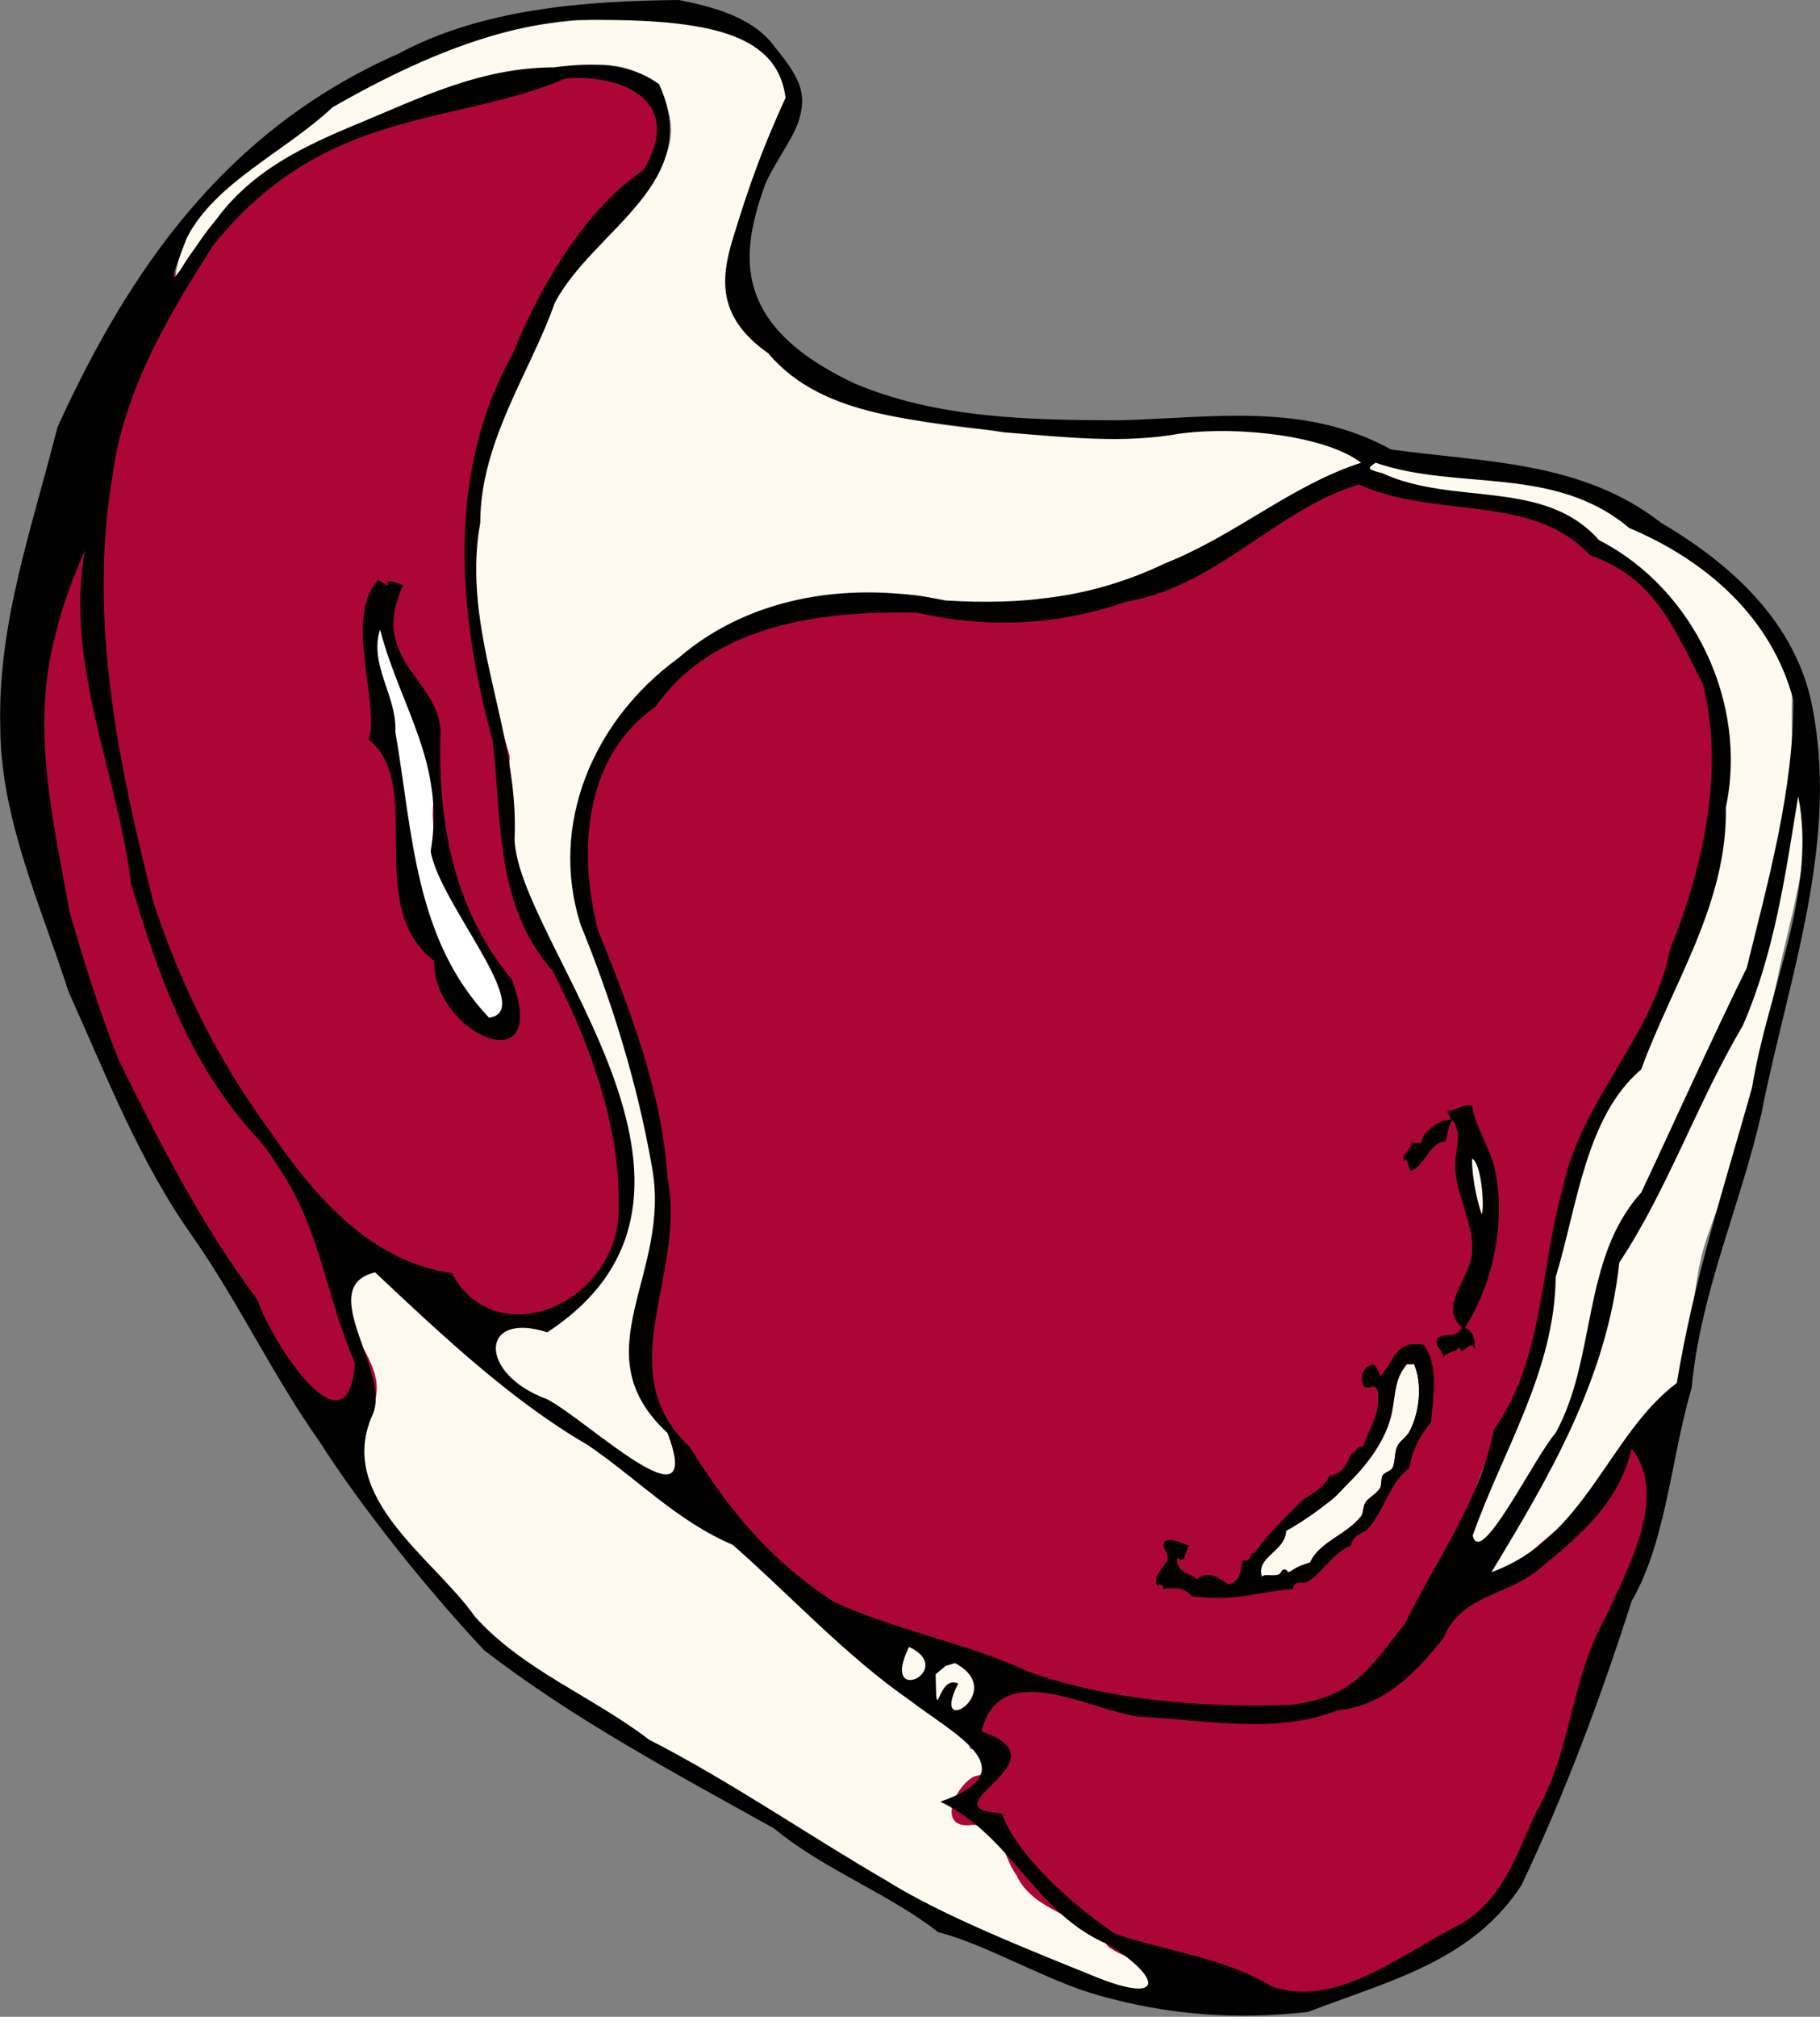 <?xml version="1.0" encoding="UTF-8" standalone="no"?>
<!-- Generator: Adobe Illustrator 13.0.2, SVG Export Plug-In . SVG Version: 6.00 Build 14948)  -->
<svg
    xmlns:inkscape="http://www.inkscape.org/namespaces/inkscape"
    xmlns:rdf="http://www.w3.org/1999/02/22-rdf-syntax-ns#"
    xmlns="http://www.w3.org/2000/svg"
    xmlns:cc="http://creativecommons.org/ns#"
    xmlns:dc="http://purl.org/dc/elements/1.1/"
    xmlns:sodipodi="http://sodipodi.sourceforge.net/DTD/sodipodi-0.dtd"
    xmlns:svg="http://www.w3.org/2000/svg"
    xmlns:ns1="http://sozi.baierouge.fr"
    xmlns:xlink="http://www.w3.org/1999/xlink"
    id="Layer_1"
    style="enable-background:new 0 0 203.21 225.137"
    sodipodi:docname="steak.svg"
    xml:space="preserve"
    viewBox="0 0 203.21 225.137"
    version="1.1"
    y="0px"
    x="0px"
    inkscape:version="0.48.2 r9819"
  ><rect x="0" y="0" width="203.21" height="225.137" fill="#808080" stroke="none"/><sodipodi:namedview
      id="namedview6456"
      bordercolor="#666666"
      inkscape:pageshadow="2"
      guidetolerance="10"
      pagecolor="#ffffff"
      gridtolerance="10"
      inkscape:window-maximized="1"
      inkscape:zoom="1.4824503"
      objecttolerance="10"
      borderopacity="1"
      inkscape:current-layer="Layer_1"
      inkscape:cx="175.82305"
      inkscape:cy="94.037207"
      inkscape:window-y="-9"
      inkscape:window-x="-9"
      inkscape:window-width="1270"
      showgrid="false"
      inkscape:pageopacity="0"
      inkscape:window-height="741"
  />
<path
      id="path6428"
      sodipodi:nodetypes="ccccccccccccccccccccc"
      d="m127.14 223.39c-11.61-4.79-21.85-7.23-37.063-17.69-7.239-4.61-28.581-16.56-33.083-21.04-7.192-5.21-13.937-12.01-17.822-20.6-0.334-1.993 0.154-5.021 0.505-7.117 0.986-5.858-1.881-9.688-0.976-15.108 0.905-0.674 3.633-0.254 3.861-1.148 2.376 1.579 4.115 4.391 6.473 5.986 1.26 3.392 5.494 5.497 8.449 7.725 5.187 3.114 19.642 16.584 22.444 16.507 2.196 2.392 6.628 2.545 7.519 6.24 2.604 2.459 4.818 1.758 8.652 3.879 1.322 3.263 12.576 1.654 14.097 4.721 1.221 0.009-2.247 7.64-1.938 9.443 1.008 0.432 3.043-0.248 3.524 0.71-0.859 2.378-2.455 3.091-3.222 5.564 1.627 3.02 2.008 1.622 4.015 4.79 3.924 3.928 8.542 7.463 10.306 9.171 1.817 2.464 5.668 2.869 7.319 4.755 0.073 0.436-1.185 2.489-1.198 2.835-0.404-0.123-1.839 0.688-1.865 0.385z"
      style="fill:#fffaef"
      inkscape:connector-curvature="0"
  /><path
      id="path7174"
      style="fill:#ffffff"
      inkscape:connector-curvature="0"
      d="m41.062 69.156c-2.693 4.642 1.597 9.935 1.389 14.853 1.634 10.899 2.691 23.605 11.298 31.303 4.607 1.518 5.327-5.112 2.969-7.75-2.652-5.696-7.691-10.639-6.312-17.406-0.577-7.436-3.868-14.998-6.875-21.344-0.686-0.303-2.103-0.641-2.469 0.344z"
  /><path
      id="path6394"
      sodipodi:nodetypes="cccccccccccccccccccccc"
      style="fill:#ab0635"
      inkscape:connector-curvature="0"
      d="m8.312 59.781c-1.727 1.258-0.894 3.612-2.75 4.719 0.526 2.204-1.931 2.861-1.875 5.75-0.519 1.557 0.633 3.864 0.031 4.281-1.552 5.259-0.77 11.642 0 16.5 0.319 4.56 2.269 8.136 2.312 12.719 1.98 3.98 2.299 9.841 5.094 14.031 1.125 5.531 5.663 8.089 7.528 13.304 2.541 3.206 3.522 7.087 5.662 10.432 1.526 1.405 1.776 3.982 3.406 4.73 0.545 3.31 3.856 4.304 4.233 7.782 1.415-2.073 1.958 7.534 4.202 4.158 2.463 1.249 4.26-0.64 5.746-1.946 1.006-3.81-2.877-6.984-3.414-10.514-1.686-4.06-0.377-8.712-0.551-13.166-2.792 3.042-3.364-1.601-5.188-3.188-1.96-1.561-2.917-4.308-4.781-6.719-2.648-4.785-5.656-9.427-7.594-14.531-2.954-6.196-4.197-13.024-5.844-19.656-1.846-6.205-2.357-12.544-2.562-18.875-0.351-2.898 0.327-5.572-0.156-8.406-0.317-1.169-2.55-2.928-3.5-1.406z"
  /><path
      id="path6382"
      sodipodi:nodetypes="cccccccccccccccccccccccccccscccccccccccccccccc"
      style="fill:#ab0635"
      inkscape:connector-curvature="0"
      d="m61.438 7.25c-2.541 0.189-3.804 1.485-6.313 0.938-2.085 0.264-5.177-1.098-6.531 1.719-1.352 1.777-3.198 1.12-5.25 3.094-5.696 0.939-11.159 2.875-15.094 7.406-7.204 5.686-11.235 14.278-15.219 22.282-5.395 16.405-3.709 34.044 0.188 50.625 3.008 14.779 10.152 28.863 20 40.062 4.123 4.622 8.827 9.745 15.5 9.688 3.493 2.93 2.917 2.371 12.406 5.375 10.352-3.101 12.015-16.443 8.5-25.25-2.358-7.409-4.352-14.992-9.438-21.125-4.112-7.082-1.059-15.48-4.031-23-1.106-6.838-4.261-13.55-2.156-20.553-0.546-9.605-1.425-4.072 1.5-12.656 4.32-1.045 1.713-6.72 5-8.594 1.18-3.176 2.635-6.06 5.156-8.281 0.027-2.082 0.853-2.365 2.469-3.438 0.866-1.385 3.729-1.721 3.312-4.281 0.842-1.072 3.648-2.001 2.232-4.739-0.553-2.234 2.633-6.294-1.264-7.106-2.757-0.026-1.965-1.871-5.281-1.594-1.883-0.278-3.768-0.696-5.687-0.562zm-19.673 61.571c1.989 1.938 3.224 8.696 6.402 9.589-2.276 3.197 1.496 4.455 0.725 8.514-2.471 8.268 3.631 16.019 7.534 22.727 0.39 0.912 0.32 4.819-0.407 5.734-0.381 0.479-0.769-0.901-1.737-1.728-2.679-0.977-6.212-2.078-4.262-4.963-3.151-3.165-2.879-6.089-3.832-8.068 0.243-5.475-1.274-9.229-1.942-14.467-1.23-1.742-2.091-4.684-1.248-6.152-0.858-2.367-1.238-9.11-1.232-11.186zm17.641 37.519 0.094-0.37zm-0.125 0.375 0.094-0.375zm-0.031 0.156v-0.031zm0.344 0.594v-0.031z"
  /><path
      id="path6380"
      sodipodi:nodetypes="cccccccsccccccccscccccccccc"
      style="fill:#fffaef"
      inkscape:connector-curvature="0"
      d="m19.488 31.954c0.566-9.608 9.711-14.128 16.195-19.549 10.129-6.501 22.873-10.972 35.089-10.142 7.203-1.886 18.035 1.086 18.114 10.641-3.418 5.604-4.201 9.705-7.17 16.189 0.664 8.95 8.367 15.571 16.699 17.018 13.616 3.29 26.758 2.181 40.622 1.067 1.933-0.452 10.717 1.019 13.636 2.547 2.412 1.263 0.676 3.577-3.685 3.865-9.684 6.109-21.062 12.11-32.756 13.224-7.363 1.203-15.312 0.525-22.805 0.23-10.009 0.917-17.511 6.045-23.382 14.031-6.533 7.224-6.717 16.482-3.972 24.941 3.35 10.458 8.778 21.16 7.652 32.364 0.459 6.706-6.927 13.667-0.09 19.238 4.091 3.048 1.831 12.293-3.253 6.041-3.759-3.312-14.584-8.408-17.197-12.744-0.612-1.015 1.665-2.151 1.715-3.243 8.174 0.351 14.296-3.453 14.951-12.061 1.119-9.306-4.092-17.232-7.034-25.735-5.824-7.151-6.176-16.44-5.917-25.489-2.353-8.239-5.339-17.128-4.564-25.79 0.787-10.017 4.86-19.105 9.905-27.609 3.594-6.713 15.895-10.874 11.894-19.956-4.207-7.227-13.7-1.976-20.548-1.851-7.374 3.139-15.518 6.1-22.58 9.937-3.539 4.651-9.866 6.951-11.52 12.823z"
  /><path
      id="path6436"
      sodipodi:nodetypes="cccccccccccccccccccccccccc"
      style="fill:#ab0635"
      inkscape:connector-curvature="0"
      d="m180.71 163.12c-1.534 2.021-1.911-2.387-1.82 2.408-0.3 4.467-7.139 4.037-7.672 8.378-2.853-1.018-4.413 4.556-6.875 1.031 0.298 3.707-4.498 3.435-3.938 6.844-2.891-0.123-2.615 5.175-4.844 1.312 0.804 3.405-3.571 6.437-6.25 4.969-4.083 3.953-10.779 1.625-15.906 2.062-1.64-0.829-4.004-0.385-6.156 0.344-0.971-1.92-6.072-0.676-7.438-3.688-3.741 1.341-8.045-3.893-10.636 0.851 1.645 3.43-0.829 2.174-0.77 7.368 1.418 1.442 3.54 2.6 0.344 3.312-2.189 1.128-4.212 5.959-0.188 5.406 3.499-0.086 3.232 3.304 4.938 5.625 1.897 4.135 7.5 4.449 10.281 8 2.935 2.061 6.888 2.046 10.188 2.406 1.001 2.486 4.103-0.208 5.031 2.625 2.099 0.857 2.019-0.632 3.482 1.454 1.518-0.157 7.266-0.847 10.186-2.383 5.938-1.681 11.86-6.263 15.864-11.531 4.717-7.058 6.45-15.571 9.994-23.312 0.853-5.052 4.246-8.973 5.133-13.762 2.44-4.053 2.484-8.201 1.559-12.591-0.969 1.688-2.359-1.178-3.328 0.509z"
  /><path
      id="path6390"
      sodipodi:nodetypes="cccccccsccccccccccsccscccc"
      style="fill:#ab0635"
      inkscape:connector-curvature="0"
      d="m122.86 67.68c-5.494-1.013-10.515-0.828-15.531 0.675-5.073-3.956-13.476-0.906-19.591-0.395-9.929 3.933-19.16 9.405-22.513 20.108-3.069 7.818 1.617 16.26 4.377 23.927 1.528 6.774 3.019 13.725 3.572 20.686 0.539 5.819-1.298 11.698-2.109 17.389-0.435 3.337 0.586 4.542 2.243 7.208 2.472 3.976 5.624 9.188 7.279 13.353 3.672 5.105 11.486 9.114 15.348 13.142 4.792-2.868 12.351 2.2 17.911 3.957 5.206 1.645 10.907 5.051 15.607 4.232 6.343 0.646 13.162 0.705 19.502-0.69 6.083-1.345 8.437-7.602 11.549-12.219 2.582-6.133 5.925-11.661 7.38-18.231 2.364-5.023 4.73-9.808 4.588-15.598 2.134-8.26 3.116-17.55 8.56-24.504 3.848-6.417 7.418-13.225 9.963-20.08 0.679-4.963 0.889-10.194 1.121-15.311 0.158-3.489-0.016-7.093-1.397-10.354-3.157-4.39-3.882-9.772-9.015-11.524-2.742 0.103-4.436-3.233-6.76-5.108-2.27-1.832-5.504-2.889-8.312-1.813-6.805-0.827-13.352-5.983-20.125-1.574-7.256 4.322-15.048 7.719-22.3 12.089z"
  /><path
      id="path5268"
      d="m147.91 57.315c-0.457-0.534-1.557-0.421-1.349-1.618 0.503-0.215 0.987-0.452 1.618-0.54 0.422 0.979 0.229 1.469-0.269 2.158z"
      style="fill:#ab0635"
      inkscape:connector-curvature="0"
  /><path
      id="path5270"
      d="m145.48 56.237c0.832 0.07 0.183 1.996 0 2.696h-1.078c-0.855-1.187 0.481-2.103 1.078-2.696z"
      style="fill:#ab0635"
      inkscape:connector-curvature="0"
  /><path
      id="path5584"
      sodipodi:nodetypes="ccccccccccssscscsssssssc"
      d="m200.79 88.882c0.92 1.273 1.006 2.349 0.808 4.586-0.479 5.465-2.16 10.864-3.235 16.188-1.643 8.126-3.683 15.475-5.938 23.201-0.717 2.455-1.831 4.854-2.43 7.285-0.66 2.695-0.875 5.578-1.348 8.362-0.443 2.612-1.311 5.203-1.889 7.824-4.073 1.538-6.049 6.659-9.713 12.144-3.666 2.02-7.178 6.322-10.437 7.855-3.021-0.402-5.206-4.175 0.931-16.761 2.868-2.317 4.986-10.575 5.398-13.848 0.584-4.639 1.34-9.491 2.78-14.21 0.629-2.063 1.544-4.384 2.361-6.293 2.555-5.975 6.621-10.049 7.31-12.812 0.767-2.068 1.144-8.489 3.684-10.332 3.689-2.677 1.779-22.007 2.353-25.992 0.046-0.314-2.33-4.917-5.817-9.159-1.229-1.495-6.226-6.383-12.303-8.925-3.906-1.633-13.218-1.925-16.818-2.814-4.935-1.219-3.583-2.745-3.487-2.94 0.759-1.545 3.859-1.19 7.12-0.879 4.31 0.411 12.59 2.045 18.472 4.533 12.206 5.163 22.167 13.726 21.559 20.725-0.344 3.96 0.243 13.627 0.638 12.262z"
      style="fill:#fffaef"
      inkscape:connector-curvature="0"
  /><path
      id="path6164"
      d="m157.08 152.28h0.812c0.913 2.192 0.642 5.344-0.54 7.553-0.312 0.584-1.064 1.006-1.35 1.62-0.33 0.712-0.187 1.729-0.539 2.429-0.162 0.318-0.854 0.448-1.08 0.808-0.225 0.358-0.096 1.009-0.271 1.352-0.38 0.744-1.271 1.082-1.617 1.618-0.377 0.584-0.227 1.229-0.541 1.618-1.696 2.109-4.681 2.855-5.664 5.127-0.668 0.259-1.156 0.32-1.889 0.81-0.957 0.638-0.393-0.055-1.08 0-0.224 0.017-0.285 0.444-0.539 0.538-0.687 0.26-1.629-0.118-1.89 0.271-0.726-2.258 2.601-2.793 2.699-5.127 1.87-1.045 3.575-2.285 5.126-3.508 0.609-0.479 1.217-1.23 1.889-1.888 1.76-1.722 4.271-4.728 4.855-8.096 0.369-2.1 0.286-3.513 1.619-5.125z"
      style="fill:#fffaef"
      inkscape:connector-curvature="0"
  /><path
      id="path6384"
      sodipodi:nodetypes="cccccccccccccccccccccssccccccccccccccccccccccccccccccccccccccccccccccccccccccccccccccccccccccccsccccccccccccccccccccccccccccccccccccccccccccccccccccccccc"
      inkscape:connector-curvature="0"
      d="m75.844 0c-10.733 0.097-22.094 1.007-31.384 6.006-19.351 8.53-30.086 24.222-38.048 41.689-2.775 11.061-6.679 21.82-6.381 33.384 0.006 10.293 4.577 20.111 7.609 29.591 4.27 9.475 7.922 19.047 14.016 27.582 5.084 7.321 8.877 15.419 14.031 22.688 4.637 7.274 11.81 16.264 18.348 23.256 9.965 7.705 21.332 13.747 32.37 19.9 5.671 4.669 12.898 7.31 18.344 11.594 5.278 1.312 12.199 5.471 17.92 7.053 7.567 2.137 15.097 2.781 23.362 1.853 8.969-3.456 18.33-5.637 23.853-14.168 4.896-10.32 8.823-20.849 12.303-31.707 3.889-6.745 4.385-16.006 6.691-23.792 0.986-10.667 5.428-20.289 7.787-30.604 2.995-15.257 8.951-30.654 5.486-46.382-2.144-8.941-9.115-15.121-16.71-19.604-8.872-6.919-19.833-6.729-30.114-8.163-9.691-5.321-19.848-3.535-30.319-3.257-10.04-0.02-20.48-0.207-29.698-4.163-13.644-6.46-12.631-14.321-10.001-21.834 0.694-1.984 3.115-5.271 3.783-7.176 1.167-3.327 0.103-5.206-2.512-8.403-2.339-3.357-6.846-4.56-10.738-5.337zm11.862 10.918c-2.61 5.743-4.046 9.697-5.926 15.878-1.307 4.367-1.69 8.657 4.004 12.647 6.176 7.359 17.192 7.378 26.273 8.811 6.811 0.535 13.282 1.308 19.662 0.153 6.625-0.891 16.413 0.276 20.25 3.25-7.776 2.503-13.985 8.093-21.851 11.214-8.255 3.966-16.157 4.66-24.555 4.161-10.164-2.114-21.558-0.733-29.862 6.463-9.437 6.878-14.428 18.507-10.886 29.695 3.5 8.555 6.341 17.727 7.955 26.946 2.343 12.114-8.076 20.734 1.759 29.825 4.288 11.374-9.056-1.538-13.471-3.781-7.69-2.816-7.513-9.888 0.051-7.457 23.679-15.52-3.246-43.37-3.657-55.032 0.582-12.043-6.034-23.129-3.833-35.33 0.014-9.144 5.673-16.949 8.323-24.553 4.353-8.24 16.736-13.296 11.647-24.406-3.373-2.474-7.493-2.421-11.712-1.885-8.261 0.015-15.048 3.455-21.933 6.302-5.97 2.474-11.804 5.183-15.876 10.784-3.135 3.637-6.767 11.138-3.221 1.962 3.225-6.245 10.974-9.6 16.293-14.595 8.412-4.816 17.632-9.002 27.197-9.74 13.38-0.144 22.415 0.947 23.372 8.691zm-24.519-2.168c6.325-0.475 13.307 2.48 8.656 10.25-7.202 4.855-12.204 14.51-14.594 20.5-7.435 13.216-6.137 29.023-2.252 43.139 1.077 8.898 0.215 18.32 6.675 25.701 4.031 7.77 7.552 17.14 7.409 26.148 0.335 10.836-13.568 17.038-18.639 7.62-8.929-1.23-15.292-8.43-20.338-15.91-5.686-7.69-9.97-16.31-12.945-25.39-3.921-15.384-7.282-31.531-4.644-47.373 1.256-9.725 6.026-17.797 11.296-26.062 12.449-15.486 26.657-13.227 39.375-18.625zm90.406 42.906c9.195 3.179 19.919 0.207 28.312 7.281 8.572 3.607 15.893 9.978 18.327 19.192 0.039 10.028-2.812 20.217-5.2 29.909-3.955 8.025-8.302 17.696-11.783 25.087-6.686 7.365-4.964 18.553-9.57 26.851-2.404 2.75-8.357 15.147-9.246 11.443 3.298-9.39 9.162-18.357 9.265-28.844 2.474-8.222 3.37-17.932 9.551-23.2 3.463-9.535 9.645-18.483 9.449-29.246 2.477-11.613-3.537-24.395-14.166-29.836-6.107-6.924-16.184-3.777-24.213-7.478-1.581-0.408-1.752-0.492-0.726-1.158zm-1.875 2.438c8.763 3.884 19.34 0.937 25.79 7.862 7.115 2.559 9.148 7.599 12.595 14.358 2.475 9.405 0.164 20.346-3.603 29.561-1.865 9.785-9.981 16.897-12 26.723-2.588 9.136-2.124 19.157-7.688 26.965-1.606 8.129-6.466 14.503-9.925 21.676-3.77 4.655-5.555 8.229-12.762 9.074-10.029 0.334-20.34-0.515-29.278-3.702-7.103-3.296-14.761-4.56-21.769-7.821-7.125-4.65-11.664-10.18-16.066-17.26-9.08-8.46-0.292-19.34-2.482-30.03-0.598-9.61-4.212-18.86-7.782-27.73-2.222-8.733-1.573-19.311 6.438-24.864 6.441-9.288 18.705-10.721 29.123-10.531 6.917 1.605 15.049 1.734 23.418-1.2 10.219-1.737 16.743-10.313 25.988-13.081zm-142.22 7.281c-2.331 12.63 3.608 24.804 5.125 37.219 3.011 10.208 6.402 19.796 13.565 27.864 1.246 1.157 2.265 2.88 3.112 4.144 4.443 6.631 5.105 14.068 8.327 21.563-0.742 10.567-9.05-1.798-10.884-7.078-6.231-8.29-10.926-17.53-15.477-26.73-2.116-5.31-3.897-11-5.497-16.58-1.852-10.306-4.41-20.716-1.509-31.149 0.723-3.2 1.963-6.245 3.238-9.256zm32.75 3.375c-3.918 4.065 0.214 13.958-1.078 17.824 6.351 4.955-0.677 18.649 7.305 24.689-0.193 8.082 13.118 14.01 8.677 2.092-6.405-7.73-8.213-17.225-7.99-26.97 0.528-6.399-8.182-8.344-4.163-17.041-3.474-1.409-0.149 1.047-2.75-0.594zm0.188 5.531c2.307 8.779 7.296 14.905 5.656 24.736 0.882 5.717 11.859 17.9 6.507 18.585-8.354-8.79-8.522-20.735-10.46-31.924 0.209-3.967-2.973-7.461-1.704-11.395zm158.34 18.594c2.121 10.745-3.449 21.807-5.146 32.525-3.097 10.961-6.573 21.729-8.406 32.98-7.624 5.707-10.167 17.328-20.698 21.12 6.432-10.606 12.889-21.569 14.275-34.563 5.433-8.191 8.655-17.773 13.787-26.437 3.563-8.171 4.767-16.931 6.188-25.625zm-158.9 53.155c7.398 6.952 15.218 14.338 23.736 19.268 5.604 3.816 9.918 8.461 16.195 11.15 6.555 5.736 12.565 12.355 19.847 17.406 4.777 3.705 13.324 7.8 3.347 11.269 8.102 3.899 10.592 12.564 18.828 15.983 5.787 3.649 6.206 6.558-1.039 3.754-7.665-3.108-17.612-7.005-23.953-11.01-8.615-5-17.195-10.95-26.377-15.66-6.446-4.92-14.079-7.75-19.471-13.77-4.509-6.46-15.531-13.24-11.394-22.48 2.171-4.784-6.551-14.254 0.281-15.906zm140.31 19.688c4.154 5.213-0.439 13.36-2.959 18.901-3.864 6.832-3.769 14.99-7.757 21.759-2.193 4.813-3.799 9.988-8.826 12.649-6.287 3.146-13.378 9.174-20.622 6.74-5.358-3.289-11.853-3.929-17.571-5.922-5.165-3.536-10.924-8.834-12.599-13.41-8.898-0.593 7.626-5.808-2.26-9.154 2.038-8.357 12.012-2.41 17.464-1.665 7.376 0.37 15.458 2.032 22.289-0.695 4.95-0.385 8.763-4.149 11.858-8.127 2.065-4.965 7.35-4.599 10.983-7.922 4.434-3.638 8.558-7.164 10-13.154zm-80.688 22.125c5.465 2.593-3.369 6.833 0 0zm5.125 1.812c6.038 3.159-2.969 8.736 0.369 2.272-2.384-1.101-2.402 5.396-2.525-1.022l1.111-0.936z"
  /><path
      id="path6424"
      d="m161.67 123.95c0.857 0.194 1.267-0.693 2.697-0.538 0.336 2.501 2.217 4.918 2.698 7.823 1.067 6.431-0.853 12.864-3.509 16.997 0.848 0.322 1.199 1.139 1.081 2.428-0.321-1.445-1.574 1.068-1.621-0.27-0.726 0.662-1.036 0.34-1.888 1.078-0.116-1.017-1.123-1.142-0.541-2.158 1.207-0.619 1.597 0.265 2.699-1.078-2.766-2.27 0.834-5.455 1.08-8.364 0.258-3.082-1.672-6.156-1.89-9.442-0.134-1.994 0.953-3.541-0.271-5.396-0.558 0.522-0.516 1.643-0.811 2.429-1.624-0.104-2.211 2.459-3.775 3.236-0.451-0.031-0.42-1.877-0.811-1.078-0.602-0.533 0.891-1.254 0.811-2.158 0.674 0.344 0.844-0.139 1.078 0.27 0.018-1.739 2.735-2.873 2.969-2.697 0.812-0.181-0.253-0.579 0.004-1.082zm3.778 11.603c0.309-1.072-0.078-5.758-1.078-6.205-0.065 1.546 0.453 4.482 1.078 6.205z"
      inkscape:connector-curvature="0"
  /><path
      id="path6426"
      d="m164.37 129.35c1 0.447 1.387 5.133 1.078 6.205-0.625-1.723-1.143-4.659-1.078-6.205z"
      style="fill:#fffaef"
      inkscape:connector-curvature="0"
  /><path
      id="path6452"
      d="m158.97 150.13c1.603 2.174 1.128 5.233 0.81 8.633-1.152 1.366-2.062 2.974-2.428 5.127-2.161 1.578-2.791 4.698-4.587 6.745-0.485 0.553-1.763 0.649-1.89 1.889-2.125 0.822-3.174 3.021-4.855 4.047-0.538 0.326-1.622-0.295-1.618 0.81-4.438 0.353-6.081 1.423-11.331 0.81-0.797-0.935-1.891-1.018-3.238-0.81 0.148-0.553-0.515-0.646-0.541-0.271-0.744-1.026 0.676-2.194 1.082-2.969 0.08-1.177-0.801-1.197-0.271-2.158 1.212-0.229 1.486 0.237 2.698 0.541-0.479 0.426-0.386 2.23-1.351 1.349-0.19 1.719 1.393 1.666 2.158 2.428 1.094-1.036 2.389-0.289 3.508 0.54 1.297-0.143 1.445-1.434 1.618-2.698 1.065 0.345 0.654-0.786 1.351-0.81 1.576-2.251 3.899-4.402 5.125-5.665 0.688-0.709 2.697-1.431 3.238-2.97 1.495-0.123 1.924-1.313 2.428-2.428 0.638-0.084 0.502-0.936 1.35-0.809 0.57-2.037 1.93-3.286 1.618-6.207-0.425-0.984-0.964 0.021-1.618-0.537-0.432-1.25-0.031-2.07 1.08-2.429 0.459 0.259 0.591 0.848 0.809 1.348 1.535-1.612 1.676-4.136 4.855-3.506zm-3.507 7.282c-0.586 3.367-3.098 6.374-4.856 8.096-0.672 0.656-1.278 1.407-1.889 1.889-1.55 1.222-3.257 2.461-5.126 3.506-0.1 2.334-3.424 2.869-2.699 5.127 0.26-0.389 1.203-0.012 1.889-0.271 0.256-0.094 0.316-0.522 0.541-0.538 0.688-0.055 0.122 0.637 1.079 0 0.731-0.488 1.222-0.551 1.89-0.81 0.982-2.271 3.967-3.017 5.664-5.127 0.313-0.39 0.162-1.034 0.539-1.618 0.349-0.536 1.238-0.874 1.619-1.618 0.176-0.343 0.047-0.992 0.271-1.351 0.227-0.359 0.918-0.489 1.079-0.809 0.354-0.699 0.209-1.717 0.541-2.429 0.283-0.614 1.035-1.036 1.349-1.62 1.181-2.209 1.453-5.359 0.54-7.553h-0.811c-1.336 1.614-1.253 3.027-1.62 5.126z"
      inkscape:connector-curvature="0"
  />
</svg
>
